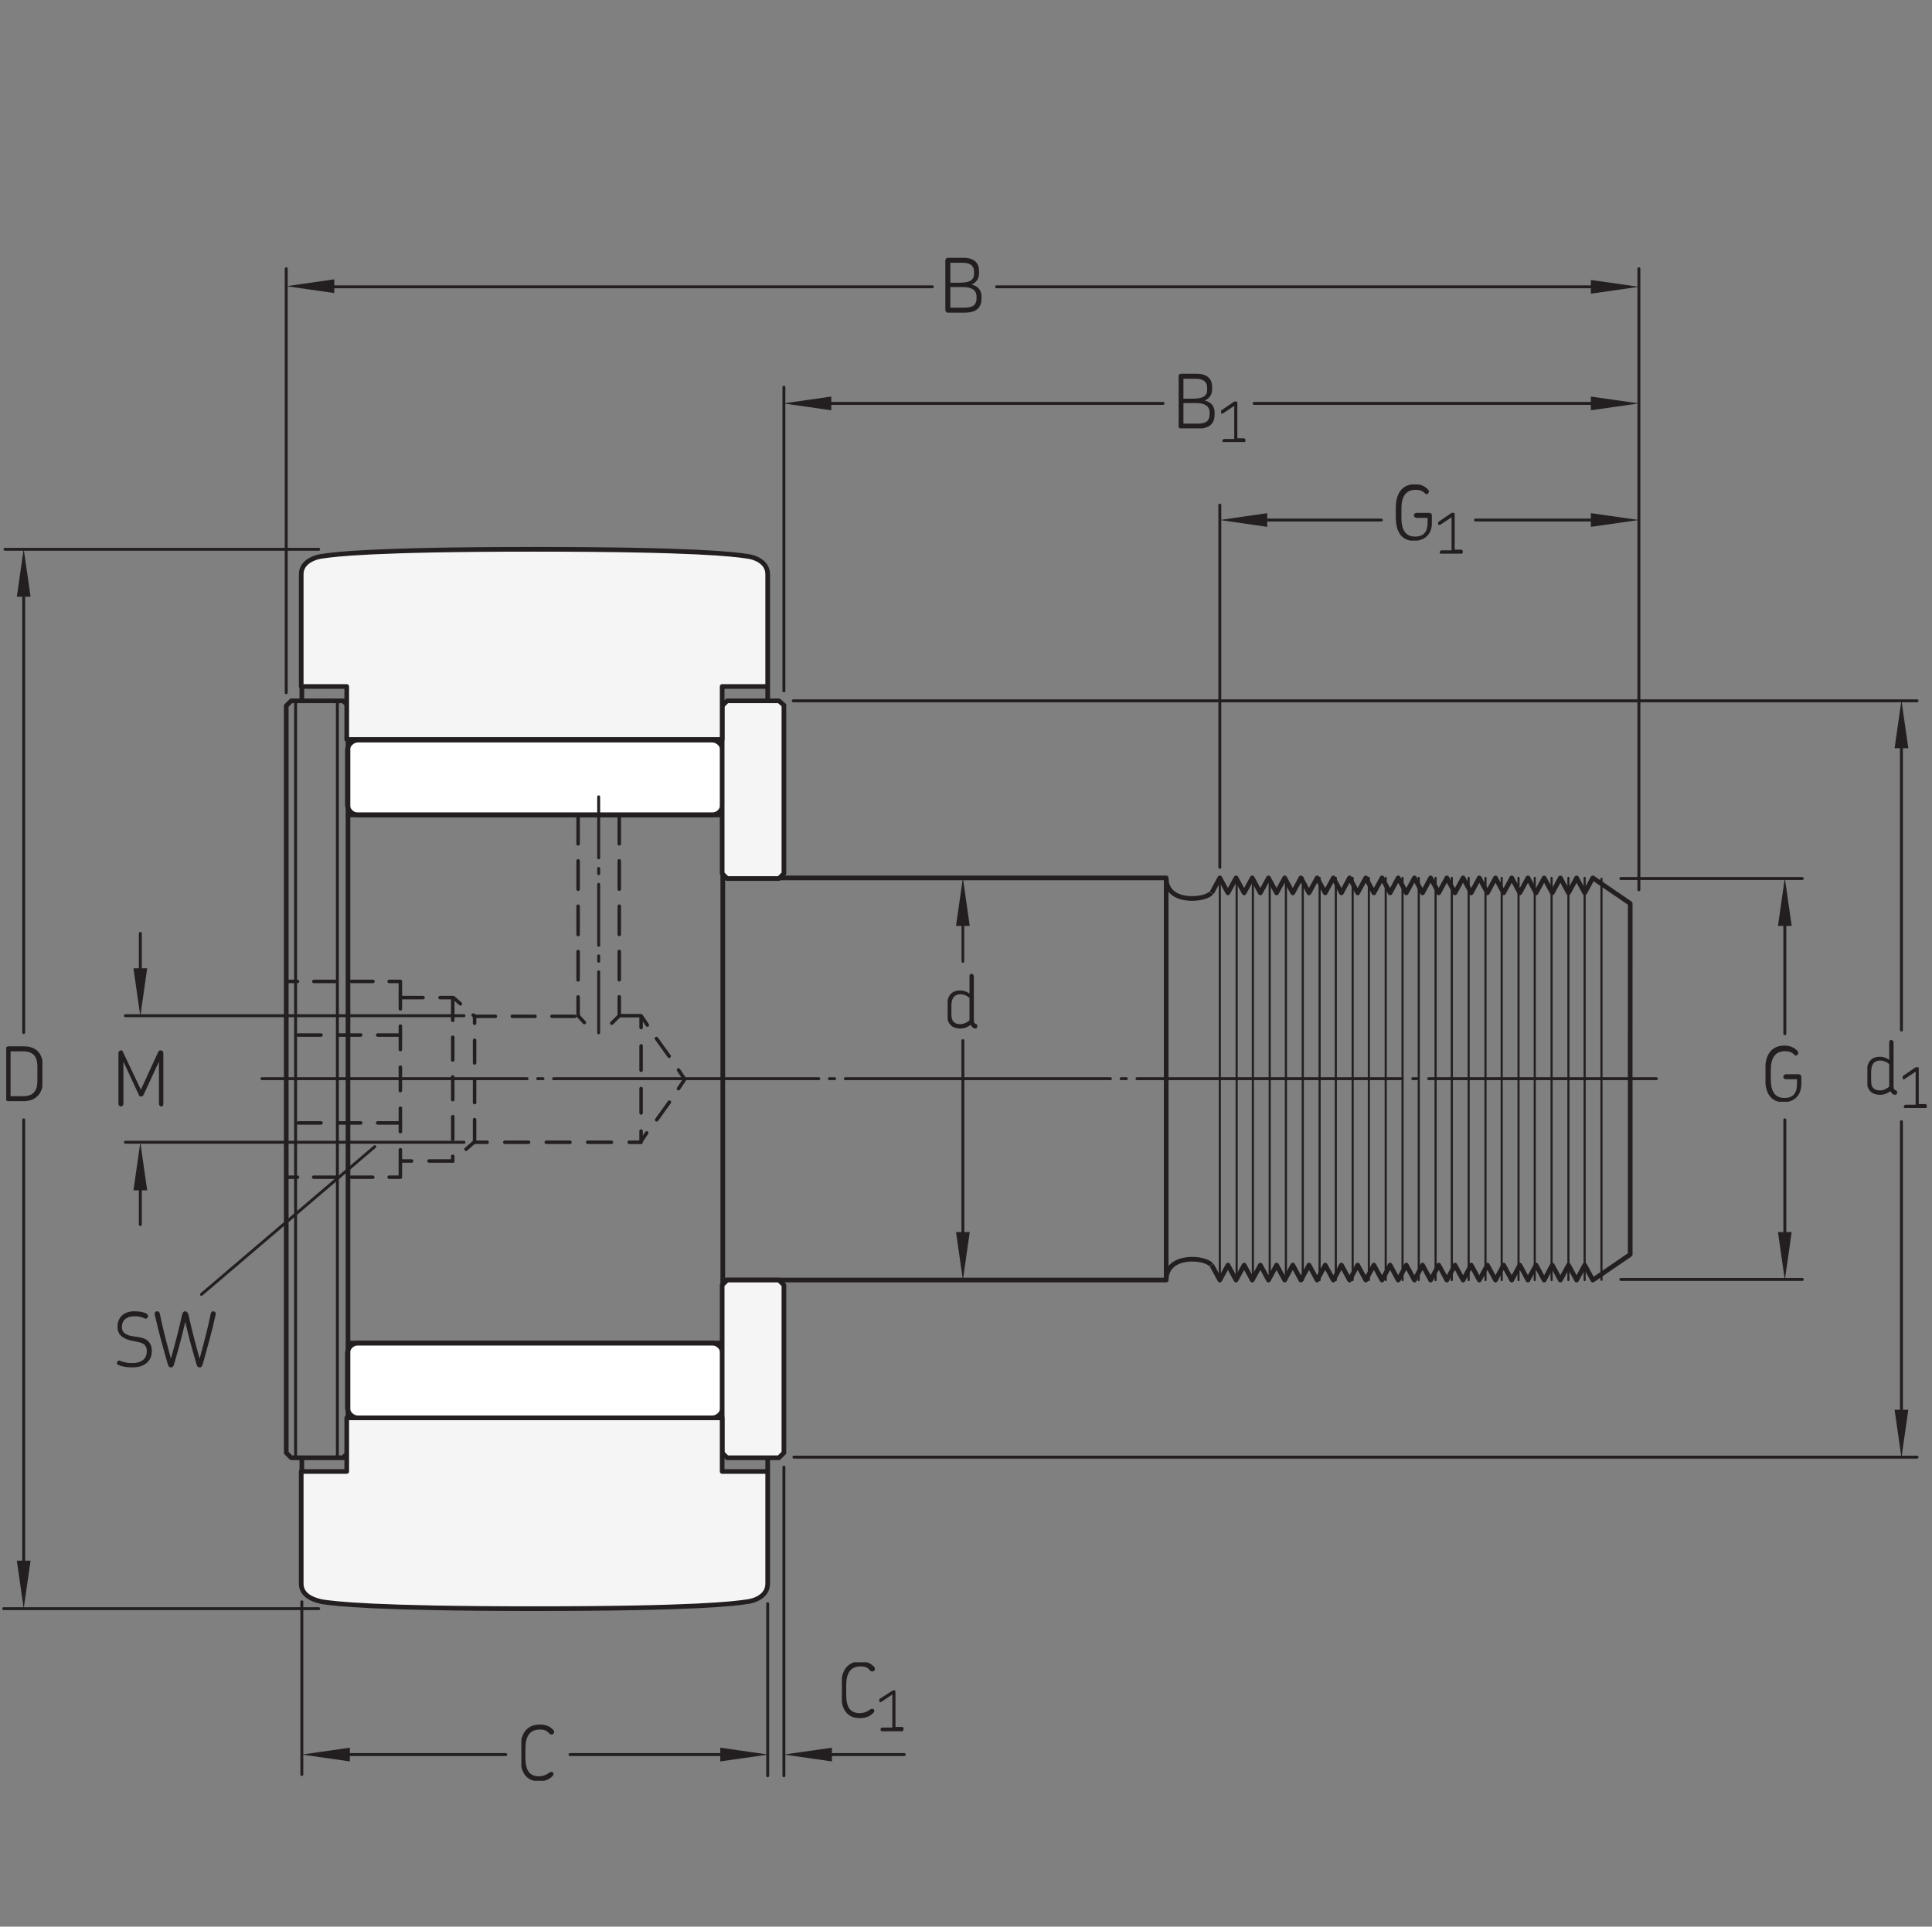 <?xml version="1.0" encoding="utf-8"?>
<!-- Generator: Adobe Illustrator 26.4.1, SVG Export Plug-In . SVG Version: 6.00 Build 0)  -->
<!DOCTYPE svg PUBLIC "-//W3C//DTD SVG 1.1//EN" "http://www.w3.org/Graphics/SVG/1.1/DTD/svg11.dtd">
<svg version="1.1" id="图层_1" xmlns:x="http://ns.adobe.com/Extensibility/1.0/" xmlns:i="http://ns.adobe.com/AdobeIllustrator/10.0/" xmlns:graph="http://ns.adobe.com/Graphs/1.0/"
	 xmlns="http://www.w3.org/2000/svg" xmlns:xlink="http://www.w3.org/1999/xlink" x="0px" y="0px" viewBox="0 0 309.8 309"
	 style="enable-background:new 0 0 309.8 309;" xml:space="preserve">
<rect x="0" y="0" width="309.8" height="309" fill="#808080" stroke="none"/>
<style type="text/css">
	.st0{fill:#231F20;}
	.st1{fill:#FFFFFF;}
	.st2{fill:none;stroke:#231F20;stroke-width:0.748;stroke-linejoin:round;stroke-miterlimit:10;}
	
		.st3{fill:none;stroke:#231F20;stroke-width:0.468;stroke-linecap:round;stroke-linejoin:round;stroke-miterlimit:10;stroke-dasharray:42.52,1.701,0.85,1.701;}
	.st4{fill:none;stroke:#231F20;stroke-width:0.468;stroke-linecap:round;stroke-linejoin:round;stroke-miterlimit:10;}
	.st5{fill:none;}
	.st6{clip-path:url(#SVGID_00000009554581252263382900000014531336752352798137_);}
	.st7{fill:none;stroke:#231F20;stroke-width:0.428;stroke-linecap:round;stroke-miterlimit:10;}
	.st8{fill:#F5F5F5;}
	.st9{fill:none;stroke:#231F20;stroke-width:0.34;stroke-linecap:round;stroke-linejoin:round;stroke-miterlimit:10;}
	.st10{fill:none;stroke:#231F20;stroke-width:0.34;stroke-linejoin:round;stroke-miterlimit:10;}
	
		.st11{fill:none;stroke:#231F20;stroke-width:0.561;stroke-linecap:round;stroke-linejoin:round;stroke-miterlimit:10;stroke-dasharray:4.2,3;}
	
		.st12{fill:none;stroke:#231F20;stroke-width:0.561;stroke-linecap:round;stroke-linejoin:round;stroke-miterlimit:10;stroke-dasharray:4.535,2.732;}
	
		.st13{fill:none;stroke:#231F20;stroke-width:0.561;stroke-linecap:round;stroke-linejoin:round;stroke-miterlimit:10;stroke-dasharray:4.545,2.727;}
	.st14{fill:none;stroke:#231F20;stroke-width:0.561;stroke-linecap:round;stroke-linejoin:round;stroke-miterlimit:10;}
	
		.st15{fill:none;stroke:#231F20;stroke-width:0.561;stroke-linecap:round;stroke-linejoin:round;stroke-miterlimit:10;stroke-dasharray:3.444,2.583;}
	
		.st16{fill:none;stroke:#231F20;stroke-width:0.561;stroke-linecap:round;stroke-linejoin:round;stroke-miterlimit:10;stroke-dasharray:3.763,2.822;}
	
		.st17{fill:none;stroke:#231F20;stroke-width:0.561;stroke-linecap:round;stroke-linejoin:round;stroke-miterlimit:10;stroke-dasharray:3.636,2.727;}
	
		.st18{fill:none;stroke:#231F20;stroke-width:0.561;stroke-linecap:round;stroke-linejoin:round;stroke-miterlimit:10;stroke-dasharray:3.797,2.847;}
	
		.st19{fill:none;stroke:#231F20;stroke-width:0.561;stroke-linecap:round;stroke-linejoin:round;stroke-miterlimit:10;stroke-dasharray:3.495,2.621;}
	
		.st20{fill:none;stroke:#231F20;stroke-width:0.561;stroke-linecap:round;stroke-linejoin:round;stroke-miterlimit:10;stroke-dasharray:3.913,2.935;}
	
		.st21{fill:none;stroke:#231F20;stroke-width:0.468;stroke-linecap:round;stroke-linejoin:round;stroke-miterlimit:10;stroke-dasharray:9.78,1.701,0.85,1.701;}
	.st22{clip-path:url(#SVGID_00000005988509327806490670000000827402660713397391_);}
</style>
<symbol  id="glyph0-1" viewBox="-3 -4.4 5.9 8.8">
	<path class="st0" d="M3,1.1v-2.2c0-1.3-0.4-3.3-3.1-3.3h-2.4C-2.8-4.4-3-4.2-3-4v8c0,0.2,0.2,0.4,0.4,0.4h2.4C2.5,4.4,3,2.4,3,1.1z
		 M2.1,1.1c0,1.2-0.3,2.5-2.3,2.5h-2v-7.2h2c2,0,2.3,1.3,2.3,2.5V1.1z"/>
</symbol>
<symbol  id="glyph0-2" viewBox="-2.9 -4.4 5.8 8.8">
	<path class="st0" d="M2.9,2.1V1.8c0-1-0.6-1.7-1.6-1.9C2-0.4,2.5-1,2.5-1.9v-0.4c0-1.2-0.7-2.1-2.5-2.1h-2.5
		c-0.2,0-0.4,0.2-0.4,0.4v8c0,0.2,0.2,0.4,0.4,0.4h2.7C2.2,4.4,2.9,3.5,2.9,2.1z M1.7-1.8c0,1.1-0.9,1.4-2.4,1.4h-1.4v-3.2h2
		c1.3,0,1.8,0.6,1.8,1.4V-1.8z M2.1,2.1c0,0.9-0.4,1.5-1.9,1.5h-2.3V0.3H0c1.3,0,2.1,0.5,2.1,1.5V2.1z"/>
</symbol>
<symbol  id="glyph0-3" viewBox="-2.9 -4.6 5.8 9.1">
	<path class="st0" d="M2.9,1.5V0.4C2.9,0.2,2.7,0,2.5,0H0.4C0.2,0,0,0.2,0,0.4s0.2,0.4,0.4,0.4h1.8v0.8c0,1.4-0.6,2.2-2,2.2
		c-1.5,0-2.2-1-2.2-3v-1.5c0-1.9,0.7-3,2.3-3c0.5,0,1,0.1,1.4,0.5C1.8-3.1,1.9-3,2-3c0.2,0,0.4-0.2,0.4-0.4c0-0.1,0-0.2-0.1-0.3
		C1.7-4.4,0.9-4.6,0.2-4.6C-2-4.6-2.9-3-2.9-0.8v1.5c0,2.2,0.8,3.8,3,3.8C2,4.4,2.9,3.2,2.9,1.5z"/>
</symbol>
<symbol  id="glyph0-3_2" viewBox="-2.7 -4.6 5.4 9.1">
	<path class="st0" d="M2.6,3.2c0,0-0.1-0.2-0.3-0.2C2.1,3,2.1,3,1.8,3.2c-0.4,0.3-1,0.5-1.5,0.5c-1.6,0-2.2-1-2.2-3v-1.5
		c0-1.9,0.7-3,2.3-3c0.6,0,1,0.1,1.4,0.5C2-3,2.1-3,2.3-3c0.3,0,0.4-0.2,0.4-0.4c0-0.1,0-0.2-0.1-0.3C2-4.4,1.2-4.6,0.4-4.6
		c-2.2,0-3.1,1.6-3.1,3.8v1.5c0,2.2,0.8,3.8,3,3.8c0.7,0,1.6-0.2,2.2-0.9C2.6,3.5,2.6,3.5,2.6,3.2z"/>
</symbol>
<symbol  id="glyph0-4" viewBox="-2.7 -4.6 5.4 9.1">
	<path class="st0" d="M2.6,3.2C2.6,3.2,2.5,3,2.3,3C2.1,3,2.1,3,1.8,3.2c-0.4,0.3-1,0.5-1.5,0.5c-1.6,0-2.2-1-2.2-3v-1.5
		c0-1.9,0.7-3,2.3-3c0.6,0,1,0.1,1.4,0.5C2-3.1,2.1-3,2.3-3c0.2,0,0.4-0.2,0.4-0.4c0-0.1,0-0.2-0.1-0.3C2-4.4,1.2-4.6,0.4-4.6
		c-2.2,0-3.1,1.6-3.1,3.8v1.5c0,2.2,0.8,3.8,3,3.8c0.7,0,1.6-0.2,2.2-0.9C2.6,3.5,2.6,3.4,2.6,3.2z"/>
</symbol>
<symbol  id="glyph0-5" viewBox="-2.4 -4.4 4.9 8.8">
	<path class="st0" d="M2.4,4c0-0.1,0-0.2-0.2-0.3C1.9,3.6,1.8,3.5,1.8,2.9V-4c0-0.2-0.2-0.4-0.4-0.4S1.1-4.2,1.1-4v2.8
		C0.6-1.6,0-1.7-0.4-1.7c-1.6,0-2.1,1.1-2.1,2.6V2c0,1.5,0.6,2.4,2.2,2.4c0.5,0,1.1-0.2,1.6-0.6c0,0.1,0.1,0.2,0.2,0.3
		C1.6,4.3,1.9,4.4,2,4.4C2.2,4.4,2.4,4.3,2.4,4z M1.1,3.1c-0.5,0.4-1,0.6-1.4,0.6c-1.1,0-1.5-0.5-1.5-1.6V0.8c0-1.2,0.4-1.9,1.5-1.9
		c0.4,0,1,0.2,1.4,0.6V3.1z"/>
</symbol>
<symbol  id="glyph0-6" viewBox="-2.8 -4.5 5.6 9">
	<path class="st0" d="M2.8,1.9C2.8,1,2.5,0.5,2,0.1C1.3-0.4,0-0.4-0.8-0.6C-1.6-0.9-2-1.2-2-2c0-1,0.7-1.7,2-1.7
		c0.4,0,0.7,0,0.9,0.1c0.6,0.1,0.8,0.3,0.9,0.3c0.2,0,0.4-0.2,0.4-0.4C2.2-3.8,2.1-4,2-4.1C1.4-4.4,0.8-4.5,0-4.5
		c-1.6,0-2.7,0.9-2.7,2.5c0,1,0.5,1.5,1.1,1.8C-1,0.2,0.2,0.3,0.9,0.5S2,1.1,2,1.9C2,3,1.3,3.8-0.3,3.8c-0.5,0-0.8,0-1.1-0.1
		c-0.7-0.1-0.9-0.3-1-0.3c-0.2,0-0.4,0.2-0.4,0.4c0,0.1,0.1,0.3,0.2,0.3c0.7,0.3,1.4,0.4,2.3,0.4C1.6,4.5,2.8,3.5,2.8,1.9z"/>
</symbol>
<symbol  id="glyph0-7" viewBox="-4.9 -4.5 9.8 9">
	<path class="st0" d="M4.9-4.1c0-0.2-0.2-0.4-0.4-0.4c-0.2,0-0.3,0.1-0.4,0.3C3.6-1.7,3,0.5,2.3,3.1C1.6,0.6,1-1.7,0.5-4
		C0.4-4.3,0.2-4.5,0-4.5c-0.3,0-0.4,0.2-0.5,0.5C-1-1.7-1.6,0.6-2.3,3.1C-3,0.5-3.6-1.7-4.1-4.2c-0.1-0.2-0.2-0.3-0.4-0.3
		c-0.2,0-0.4,0.1-0.4,0.4V-4c0.6,2.7,1.3,5.2,2.1,8c0.1,0.3,0.2,0.5,0.5,0.5S-1.9,4.3-1.8,4C-1.1,1.6-0.5-0.6,0-2.8
		C0.5-0.6,1.1,1.6,1.8,4C1.9,4.3,2,4.5,2.3,4.5S2.7,4.3,2.8,4C3.6,1.1,4.3-1.3,4.9-4.1C4.9-4,4.9-4.1,4.9-4.1z"/>
</symbol>
<symbol  id="glyph0-8" viewBox="-3.6 -4.5 7.2 9">
	<path class="st0" d="M3.6,4.1v-8.2c0-0.2-0.2-0.4-0.4-0.4c-0.1,0-0.3,0-0.4,0.2L0,1.8l-2.9-6.1c0-0.1-0.1-0.2-0.3-0.2
		c-0.2,0-0.4,0.2-0.4,0.4v8.2c0,0.2,0.2,0.4,0.4,0.4c0.2,0,0.4-0.2,0.4-0.4v-6.8l2.5,5.4c0,0.1,0.1,0.2,0.3,0.2s0.3-0.1,0.4-0.2
		l2.5-5.4v6.8c0,0.2,0.2,0.4,0.4,0.4C3.5,4.5,3.6,4.3,3.6,4.1z"/>
</symbol>
<symbol  id="glyph1-1" viewBox="-2 -3.3 4 6.7">
	<path class="st0" d="M2,2.9c0-0.2-0.1-0.3-0.3-0.3h-1v-5.7c0-0.2-0.1-0.3-0.3-0.3c-0.1,0-0.1,0-0.2,0.1L-2-1.8c0,0-0.1,0.2,0,0.3
		c0.1,0.1,0.3,0.2,0.4,0.1l1.8-1.2v5.3h-1.6c-0.1,0-0.3,0.1-0.3,0.3c0,0.2,0.1,0.3,0.3,0.3h3.2C1.9,3.2,2,3.2,2,2.9z"/>
</symbol>
<symbol  id="glyph1-1_2" viewBox="-2 -3.3 4 6.7">
	<path class="st0" d="M2,2.9c0-0.2-0.1-0.3-0.3-0.3h-1V-3c0-0.2-0.1-0.3-0.3-0.3c-0.1,0-0.1,0-0.2,0.1L-2-1.8c0,0-0.1,0.2,0,0.3
		c0.1,0.1,0.3,0.2,0.4,0.1l1.8-1.2v5.3h-1.6c-0.1,0-0.3,0.1-0.3,0.3s0.1,0.3,0.3,0.3h3.2C1.9,3.2,2,3.2,2,2.9z"/>
</symbol>
<g id="surface1">
	<path class="st1" d="M114.2,130.7c0.9,0,1.7-0.8,1.7-1.7v-8.6c0-0.9-0.8-1.7-1.7-1.7H57.4c-0.9,0-1.7,0.8-1.7,1.7v8.6
		c0,0.9,0.8,1.7,1.7,1.7"/>
	<path class="st2" d="M114.2,130.7c0.9,0,1.7-0.8,1.7-1.7v-8.6c0-0.9-0.8-1.7-1.7-1.7H57.4c-0.9,0-1.7,0.8-1.7,1.7v8.6
		c0,0.9,0.8,1.7,1.7,1.7H114.2z"/>
	<path class="st1" d="M114.2,215.4c0.9,0,1.7,0.8,1.7,1.7v8.6c0,0.9-0.8,1.7-1.7,1.7H57.4c-0.9,0-1.7-0.8-1.7-1.7v-8.6
		c0-0.9,0.8-1.7,1.7-1.7"/>
	<path class="st2" d="M114.2,215.4c0.9,0,1.7,0.8,1.7,1.7v8.6c0,0.9-0.8,1.7-1.7,1.7H57.4c-0.9,0-1.7-0.8-1.7-1.7v-8.6
		c0-0.9,0.8-1.7,1.7-1.7H114.2z"/>
	<path class="st2" d="M55.7,130.7h60.2v10.1H187c0,4.4,6.6,3.5,7.2,2.4"/>
	<path class="st2" d="M55.7,215.4h60.2v-10.1H187c0-4.4,6.6-3.6,7.2-2.4"/>
	<path class="st2" d="M194.3,143.2l1.3-2.4l1.3,2.4l1.3-2.4l1.3,2.4l1.3-2.4l1.3,2.4l1.3-2.4l1.3,2.4l1.3-2.4l1.3,2.4l1.3-2.4
		l1.3,2.4l1.3-2.4l1.3,2.4l1.3-2.4l1.3,2.4l1.3-2.4l1.3,2.4l1.3-2.4l1.3,2.4l1.3-2.4l1.3,2.4l1.3-2.4l1.3,2.4l1.3-2.4l1.3,2.4
		l1.3-2.4l1.3,2.4l1.3-2.4l1.3,2.4l1.3-2.4l1.3,2.4l1.3-2.4l1.3,2.4l1.3-2.4l1.3,2.4l1.3-2.4l1.3,2.4l1.3-2.4l1.3,2.4l1.3-2.4
		l1.3,2.4l1.3-2.4l1.3,2.4l1.3-2.4l1.3,2.4l1.3-2.4l6,4.1V173"/>
	<path class="st2" d="M194.3,202.9l1.3,2.4l1.3-2.4l1.3,2.4l1.3-2.4l1.3,2.4l1.3-2.4l1.3,2.4l1.3-2.4l1.3,2.4l1.3-2.4l1.3,2.4
		l1.3-2.4l1.3,2.4l1.3-2.4l1.3,2.4l1.3-2.4l1.3,2.4l1.3-2.4l1.3,2.4l1.3-2.4l1.3,2.4l1.3-2.4l1.3,2.4l1.3-2.4l1.3,2.4l1.3-2.4
		l1.3,2.4l1.3-2.4l1.3,2.4l1.3-2.4l1.3,2.4l1.3-2.4l1.3,2.4l1.3-2.4l1.3,2.4l1.3-2.4l1.3,2.4l1.3-2.4l1.3,2.4l1.3-2.4l1.3,2.4
		l1.3-2.4l1.3,2.4l1.3-2.4l1.3,2.4l1.3-2.4l1.3,2.4l6-4.1v-28.1"/>
	<path class="st2" d="M187,140.8v32.3"/>
	<path class="st2" d="M187,205.4v-32.3"/>
	<path class="st3" d="M42,173h223.6"/>
	<path class="st4" d="M3.8,179.6V254"/>
	<path class="st4" d="M3.8,92.9v72.7"/>
	<path class="st0" d="M2.7,95.7L3.8,88l1.1,7.7"/>
	<path class="st0" d="M4.9,250.3L3.8,258l-1.1-7.7"/>
	<g>
		<g>
			<defs>
				<rect id="SVGID_1_" x="1" y="167.8" width="5.9" height="8.8"/>
			</defs>
			<clipPath id="SVGID_00000024712342584759066100000001240322001606253494_">
				<use xlink:href="#SVGID_1_"  style="overflow:visible;"/>
			</clipPath>
			<g style="clip-path:url(#SVGID_00000024712342584759066100000001240322001606253494_);">
				
					<use xlink:href="#glyph0-1"  width="5.9" height="8.8" x="-3" y="-4.4" transform="matrix(1 0 0 1 3.895 172.213)" style="overflow:visible;"/>
			</g>
		</g>
	</g>
	<path class="st4" d="M51.1,88.1H0.8"/>
	<path class="st4" d="M51.1,258H0.6"/>
	<path class="st4" d="M159.8,46h98.7"/>
	<path class="st4" d="M50.1,46h99.4"/>
	<path class="st0" d="M53.6,47l-7.7-1.1l7.7-1.1"/>
	<path class="st0" d="M255.1,44.9l7.7,1.1l-7.7,1.1"/>
	<g>
		<g>
			<defs>
				<rect id="SVGID_00000124128321563649529400000016797813907868100263_" x="151.6" y="41.3" width="5.8" height="8.8"/>
			</defs>
			<clipPath id="SVGID_00000018953454442134927060000011433175533083092097_">
				<use xlink:href="#SVGID_00000124128321563649529400000016797813907868100263_"  style="overflow:visible;"/>
			</clipPath>
			<g style="clip-path:url(#SVGID_00000018953454442134927060000011433175533083092097_);">
				
					<use xlink:href="#glyph0-2"  width="5.8" height="8.8" x="-2.9" y="-4.4" transform="matrix(1 0 0 1 154.488 45.744)" style="overflow:visible;"/>
			</g>
		</g>
	</g>
	<path class="st4" d="M45.9,111.1v-68"/>
	<path class="st4" d="M262.8,142.7V43.1"/>
	<path class="st0" d="M153.3,148.5l1.1-7.7l1.1,7.7"/>
	<path class="st0" d="M155.5,197.6l-1.1,7.7l-1.1-7.7"/>
	<path class="st4" d="M125.7,62.1v48.7"/>
	<path class="st4" d="M195.6,81v58.1"/>
	<path class="st0" d="M285.1,148.5l1.1-7.7l1.1,7.7"/>
	<path class="st0" d="M287.3,197.6l-1.1,7.7l-1.1-7.7"/>
	<path class="st4" d="M286.2,179.6v20.7"/>
	<path class="st4" d="M286.2,145.6v20.2"/>
	<path class="st0" d="M255.1,82.3l7.7,1.1l-7.7,1.1"/>
	<path class="st0" d="M203.2,84.5l-7.6-1.1l7.6-1.1"/>
	<path class="st4" d="M236.6,83.4h21.2"/>
	<path class="st4" d="M200.8,83.4h20.7"/>
	<g>
		<g>
			<defs>
				<rect id="SVGID_00000131359782887233413100000013427931526244122763_" x="223.8" y="77.7" width="5.8" height="9"/>
			</defs>
			<clipPath id="SVGID_00000046319245714260149940000005594271056590956171_">
				<use xlink:href="#SVGID_00000131359782887233413100000013427931526244122763_"  style="overflow:visible;"/>
			</clipPath>
			<g style="clip-path:url(#SVGID_00000046319245714260149940000005594271056590956171_);">
				
					<use xlink:href="#glyph0-3"  width="5.8" height="9.1" x="-2.9" y="-4.6" transform="matrix(1 0 0 1 226.721 82.256)" style="overflow:visible;"/>
			</g>
		</g>
	</g>
	<g>
		<g>
			<defs>
				<rect id="SVGID_00000073695893571509483790000006226698852306351235_" x="230.6" y="82.2" width="4.1" height="6.6"/>
			</defs>
			<clipPath id="SVGID_00000019649169445010174120000003985368167186264474_">
				<use xlink:href="#SVGID_00000073695893571509483790000006226698852306351235_"  style="overflow:visible;"/>
			</clipPath>
			<g style="clip-path:url(#SVGID_00000019649169445010174120000003985368167186264474_);">
				
					<use xlink:href="#glyph1-1"  width="4" height="6.7" x="-2" y="-3.3" transform="matrix(1 0 0 1 232.56 85.56)" style="overflow:visible;"/>
			</g>
		</g>
	</g>
	<path class="st0" d="M255.1,63.6l7.7,1.1l-7.7,1.1"/>
	<path class="st0" d="M133.3,65.8l-7.7-1.1l7.7-1.1"/>
	<path class="st4" d="M201.1,64.7h57"/>
	<path class="st4" d="M130.6,64.7h55.9"/>
	<g>
		<g>
			<g>
				<path class="st5" d="M188,68.7"/>
				<g>
					<g>
						<defs>
							<rect id="SVGID_00000052091737335819153230000000023934962300477628_" x="189" y="59.9" width="5.8" height="8.8"/>
						</defs>
						<clipPath id="SVGID_00000079484013171440140870000014603440295694377112_">
							<use xlink:href="#SVGID_00000052091737335819153230000000023934962300477628_"  style="overflow:visible;"/>
						</clipPath>
						<g style="clip-path:url(#SVGID_00000079484013171440140870000014603440295694377112_);">
							
								<use xlink:href="#glyph0-2"  width="5.8" height="8.8" x="-2.9" y="-4.4" transform="matrix(1 0 0 1 191.865 64.345)" style="overflow:visible;"/>
						</g>
					</g>
				</g>
			</g>
		</g>
	</g>
	<g>
		<g>
			<g>
				<path class="st5" d="M195.5,71"/>
				<g>
					<g>
						<defs>
							<rect id="SVGID_00000067215817080400625810000005270977505138380214_" x="195.8" y="64.3" width="4.1" height="6.6"/>
						</defs>
						<clipPath id="SVGID_00000103966554502864475870000011005787645246507651_">
							<use xlink:href="#SVGID_00000067215817080400625810000005270977505138380214_"  style="overflow:visible;"/>
						</clipPath>
						<g style="clip-path:url(#SVGID_00000103966554502864475870000011005787645246507651_);">
							
								<use xlink:href="#glyph1-1"  width="4" height="6.7" x="-2" y="-3.3" transform="matrix(1 0 0 1 197.712 67.699)" style="overflow:visible;"/>
						</g>
					</g>
				</g>
			</g>
		</g>
	</g>
	<path class="st4" d="M259.9,140.9H289"/>
	<path class="st4" d="M259.9,205.2H289"/>
	<g>
		<g>
			<g>
				<defs>
					<rect id="SVGID_00000119076142651824685770000016698858614463256244_" x="283.1" y="167.7" width="5.8" height="9"/>
				</defs>
				<clipPath id="SVGID_00000033354093848608466550000007701636614122056349_">
					<use xlink:href="#SVGID_00000119076142651824685770000016698858614463256244_"  style="overflow:visible;"/>
				</clipPath>
				<g style="clip-path:url(#SVGID_00000033354093848608466550000007701636614122056349_);">
					
						<use xlink:href="#glyph0-3"  width="5.8" height="9.1" x="-2.9" y="-4.6" transform="matrix(1 0 0 1 285.952 172.292)" style="overflow:visible;"/>
				</g>
			</g>
		</g>
	</g>
	<path class="st4" d="M123.1,284.8v-27.6"/>
	<path class="st4" d="M48.4,256.9v27.7"/>
	<path class="st0" d="M115.5,280.3l7.7,1.1l-7.7,1.1"/>
	<path class="st0" d="M56.1,282.5l-7.7-1.1l7.7-1.1"/>
	<path class="st4" d="M91.4,281.4h27.3"/>
	<path class="st4" d="M53.3,281.4h27.8"/>
	<g>
		<g>
			<defs>
				<rect id="SVGID_00000139980434552753959940000008052168816925857204_" x="84.5" y="276.7" width="5.3" height="9"/>
			</defs>
			<clipPath id="SVGID_00000015317376571431287130000011926569877207491727_">
				<use xlink:href="#SVGID_00000139980434552753959940000008052168816925857204_"  style="overflow:visible;"/>
			</clipPath>
		</g>
	</g>
	<g>
		<g>
			<g>
				<path class="st5" d="M139.9,278.7"/>
				<g>
					<g>
						<defs>
							<rect id="SVGID_00000092425021881711049440000010606903859454131647_" x="140.2" y="272.1" width="4.1" height="6.6"/>
						</defs>
						<clipPath id="SVGID_00000038398091816975692390000001317159650205340311_">
							<use xlink:href="#SVGID_00000092425021881711049440000010606903859454131647_"  style="overflow:visible;"/>
						</clipPath>
					</g>
				</g>
			</g>
		</g>
	</g>
	<g>
		<g>
			<g>
				<path class="st5" d="M82.7,285.5"/>
				<g>
					<g>
						<defs>
							<rect id="SVGID_00000021818350735792727280000010561236953860138377_" x="83.6" y="276.6" width="5.3" height="9"/>
						</defs>
						<clipPath id="SVGID_00000075135969952692395450000013117829274692143257_">
							<use xlink:href="#SVGID_00000021818350735792727280000010561236953860138377_"  style="overflow:visible;"/>
						</clipPath>
						<g style="clip-path:url(#SVGID_00000075135969952692395450000013117829274692143257_);">
							
								<use xlink:href="#glyph0-4"  width="5.4" height="9.1" x="-2.7" y="-4.6" transform="matrix(1 0 0 1 86.156 281.189)" style="overflow:visible;"/>
						</g>
					</g>
				</g>
			</g>
		</g>
	</g>
	<path class="st4" d="M125.7,284.8v-49.5"/>
	<path class="st0" d="M133.4,282.5l-7.7-1.1l7.7-1.1"/>
	<path class="st4" d="M130.3,281.4H145"/>
	<path class="st0" d="M303.8,120l1.1-7.7l1.1,7.7"/>
	<path class="st0" d="M306,226.1l-1.1,7.7l-1.1-7.7"/>
	<path class="st4" d="M127.3,233.7h180.1"/>
	<path class="st4" d="M127.2,112.4h180.2"/>
	<path class="st4" d="M304.9,117.3v47.9"/>
	<g>
		<g>
			<defs>
				<rect id="SVGID_00000052095481861018712450000014298038086437940388_" x="151.8" y="156.2" width="4.9" height="8.8"/>
			</defs>
			<clipPath id="SVGID_00000067934530571177790170000000713687293576065930_">
				<use xlink:href="#SVGID_00000052095481861018712450000014298038086437940388_"  style="overflow:visible;"/>
			</clipPath>
			<g style="clip-path:url(#SVGID_00000067934530571177790170000000713687293576065930_);">
				
					<use xlink:href="#glyph0-5"  width="4.9" height="8.8" x="-2.4" y="-4.4" transform="matrix(1 0 0 1 154.357 160.557)" style="overflow:visible;"/>
			</g>
		</g>
	</g>
	<g>
		<g>
			<g>
				<defs>
					<rect id="SVGID_00000101062462113690118820000006064018746177053339_" x="299.3" y="166.8" width="4.9" height="8.8"/>
				</defs>
				<clipPath id="SVGID_00000139985798788500159870000009675033322378518949_">
					<use xlink:href="#SVGID_00000101062462113690118820000006064018746177053339_"  style="overflow:visible;"/>
				</clipPath>
				<g style="clip-path:url(#SVGID_00000139985798788500159870000009675033322378518949_);">
					
						<use xlink:href="#glyph0-5"  width="4.9" height="8.8" x="-2.4" y="-4.4" transform="matrix(1 0 0 1 301.837 171.189)" style="overflow:visible;"/>
				</g>
			</g>
		</g>
	</g>
	<g>
		<g>
			<defs>
				<rect id="SVGID_00000149351616520750446990000008129135578131871883_" x="305" y="170.7" width="4.8" height="8"/>
			</defs>
			<clipPath id="SVGID_00000011748017878397639920000017944291833383446671_">
				<use xlink:href="#SVGID_00000149351616520750446990000008129135578131871883_"  style="overflow:visible;"/>
			</clipPath>
			<g style="clip-path:url(#SVGID_00000011748017878397639920000017944291833383446671_);">
				<g>
					<g>
						<g>
							<defs>
								<rect id="SVGID_00000026132773817570084870000005219336907225362332_" x="305.1" y="171.1" width="4.1" height="6.6"/>
							</defs>
							<clipPath id="SVGID_00000132083828568707676830000016749663060616657039_">
								<use xlink:href="#SVGID_00000026132773817570084870000005219336907225362332_"  style="overflow:visible;"/>
							</clipPath>
							<g style="clip-path:url(#SVGID_00000132083828568707676830000016749663060616657039_);">
								
									<use xlink:href="#glyph1-1"  width="4" height="6.7" x="-2" y="-3.3" transform="matrix(1 0 0 1 306.977 174.475)" style="overflow:visible;"/>
							</g>
						</g>
					</g>
				</g>
			</g>
		</g>
	</g>
	<path class="st4" d="M304.9,179.9v49"/>
	<path class="st4" d="M154.4,166.9v33.9"/>
	<path class="st7" d="M154.4,154.2v-7.6"/>
	<g>
		<g>
			<defs>
				<rect id="SVGID_00000035521383534010481810000017753558641960733876_" x="18.7" y="210.3" width="5.6" height="9"/>
			</defs>
			<clipPath id="SVGID_00000171682064851844976240000013448403707975030693_">
				<use xlink:href="#SVGID_00000035521383534010481810000017753558641960733876_"  style="overflow:visible;"/>
			</clipPath>
			<g style="clip-path:url(#SVGID_00000171682064851844976240000013448403707975030693_);">
				
					<use xlink:href="#glyph0-6"  width="5.6" height="9" x="-2.8" y="-4.5" transform="matrix(1 0 0 1 21.544 214.805)" style="overflow:visible;"/>
			</g>
		</g>
		<g>
			<defs>
				<rect id="SVGID_00000109734289196880479920000002266003280906571176_" x="24.8" y="210.3" width="9.8" height="9"/>
			</defs>
			<clipPath id="SVGID_00000040543287905575888620000005402548601479579806_">
				<use xlink:href="#SVGID_00000109734289196880479920000002266003280906571176_"  style="overflow:visible;"/>
			</clipPath>
			<g style="clip-path:url(#SVGID_00000040543287905575888620000005402548601479579806_);">
				
					<use xlink:href="#glyph0-7"  width="9.8" height="9" x="-4.9" y="-4.5" transform="matrix(1 0 0 1 29.708 214.805)" style="overflow:visible;"/>
			</g>
		</g>
	</g>
	<path class="st4" d="M60.1,183.9l-27.8,23.7"/>
	<path class="st2" d="M55,112.4h-8.3l-0.8,0.8V233l0.8,0.8H55l0.8-0.8V113.1L55,112.4z"/>
	<path class="st8" d="M124.9,112.4h-8.3l-0.8,0.8v26.9l0.8,0.8h8.3l0.8-0.8v-27"/>
	<path class="st2" d="M124.9,112.4h-8.3l-0.8,0.8v26.9l0.8,0.8h8.3l0.8-0.8v-27L124.9,112.4z"/>
	<path class="st8" d="M124.9,205.3h-8.3l-0.8,0.8V233l0.8,0.8h8.3l0.8-0.8v-26.9"/>
	<path class="st2" d="M124.9,205.3h-8.3l-0.8,0.8V233l0.8,0.8h8.3l0.8-0.8v-26.9L124.9,205.3z"/>
	<path class="st2" d="M115.9,140.9v64.4"/>
	<path class="st9" d="M198.3,140.8v64.5"/>
	<path class="st9" d="M200.9,140.8v64.5"/>
	<path class="st9" d="M203.6,140.8v64.5"/>
	<path class="st9" d="M206.2,140.8v64.5"/>
	<path class="st9" d="M208.9,140.8v64.5"/>
	<path class="st9" d="M211.6,140.8v64.5"/>
	<path class="st9" d="M214.2,140.8v64.5"/>
	<path class="st9" d="M216.9,140.8v64.5"/>
	<path class="st9" d="M219.5,140.8v64.5"/>
	<path class="st9" d="M222.2,140.8v64.5"/>
	<path class="st9" d="M224.9,140.8v64.5"/>
	<path class="st9" d="M227.5,140.8v64.5"/>
	<path class="st9" d="M230.2,140.8v64.5"/>
	<path class="st9" d="M232.8,140.8v64.5"/>
	<path class="st9" d="M235.5,140.8v64.5"/>
	<path class="st9" d="M238.2,140.8v64.5"/>
	<path class="st9" d="M240.8,140.8v64.5"/>
	<path class="st9" d="M243.5,140.8v64.5"/>
	<path class="st9" d="M246.1,140.8v64.5"/>
	<path class="st9" d="M248.8,140.8v64.5"/>
	<path class="st9" d="M251.5,140.8v64.5"/>
	<path class="st9" d="M254.1,140.8v64.5"/>
	<path class="st10" d="M195.6,140.8v64.5"/>
	<path class="st10" d="M256.8,140.8v64.6"/>
	<path class="st4" d="M47.4,112.4v121.3"/>
	<path class="st4" d="M54.1,112.4v121.3"/>
	<path class="st8" d="M123.1,92.1c0-2.1-2.3-2.8-3.4-2.9c-2-0.3-8.1-1.1-34-1.1s-32,0.8-34,1.1c-1,0.1-3.4,0.8-3.4,2.9v18h7.3v8.5
		h60.2v-8.5h7.3"/>
	<path class="st2" d="M123.1,92.1c0-2.1-2.3-2.8-3.4-2.9c-2-0.3-8.1-1.1-34-1.1s-32,0.8-34,1.1c-1,0.1-3.4,0.8-3.4,2.9v18h7.3v8.5
		h60.2v-8.5h7.3V92.1z"/>
	<path class="st2" d="M123.1,110.1v2.3"/>
	<path class="st2" d="M48.4,110.1v2.3"/>
	<path class="st8" d="M123.1,254c0,2.1-2.3,2.8-3.4,2.9c-2,0.3-8.1,1.1-34,1.1s-32-0.8-34-1.1c-1-0.2-3.4-0.8-3.4-2.9v-18h7.3v-8.6
		h60.2v8.6h7.3"/>
	<path class="st2" d="M123.1,254c0,2.1-2.3,2.8-3.4,2.9c-2,0.3-8.1,1.1-34,1.1s-32-0.8-34-1.1c-1-0.2-3.4-0.8-3.4-2.9v-18h7.3v-8.6
		h60.2v8.6h7.3V254z"/>
	<path class="st2" d="M123.1,236v-2.3"/>
	<path class="st2" d="M48.4,236v-2.3"/>
	<g>
		<g>
			<defs>
				<rect id="SVGID_00000043458537769956379320000014637499302629590923_" x="19" y="168.5" width="7.2" height="9"/>
			</defs>
			<clipPath id="SVGID_00000011717851801963380560000007183105442084271529_">
				<use xlink:href="#SVGID_00000043458537769956379320000014637499302629590923_"  style="overflow:visible;"/>
			</clipPath>
			<g style="clip-path:url(#SVGID_00000011717851801963380560000007183105442084271529_);">
				
					<use xlink:href="#glyph0-8"  width="7.2" height="9" x="-3.6" y="-4.5" transform="matrix(1 0 0 1 22.59 172.962)" style="overflow:visible;"/>
			</g>
		</g>
	</g>
	<path class="st0" d="M23.6,155.3l-1.1,7.7l-1.1-7.7"/>
	<path class="st4" d="M22.5,149.7v8.8"/>
	<path class="st11" d="M92.7,162.9l1,1.1"/>
	<path class="st11" d="M99.3,162.9l-1.2,1.2"/>
	<path class="st12" d="M99.3,130.8v32.1"/>
	<path class="st13" d="M92.7,130.8v32.1"/>
	<path class="st14" d="M64.2,160v-2.6h-1.8"/>
	<path class="st15" d="M59.8,157.4H49"/>
	<path class="st14" d="M47.7,157.4h-1.8"/>
	<path class="st14" d="M64.2,186.2v-1.8"/>
	<path class="st16" d="M64.2,181.5v-18.3"/>
	<path class="st14" d="M64.2,161.8V160"/>
	<path class="st14" d="M45.9,188.8h1.8"/>
	<path class="st15" d="M50.3,188.8h10.8"/>
	<path class="st14" d="M62.4,188.8h1.8v-2.4"/>
	<path class="st17" d="M64.2,166H45.9"/>
	<path class="st17" d="M64.2,180.1H45.9"/>
	<path class="st14" d="M64.2,186.2H66"/>
	<path class="st18" d="M68.8,186.2h3.8l3.4-3h23.4"/>
	<path class="st14" d="M100.9,183.2h1.8l1-1.5"/>
	<path class="st19" d="M105.3,179.6l2.8-3.9"/>
	<path class="st14" d="M108.8,174.6l1-1.5l-1-1.5"/>
	<path class="st19" d="M107.3,169.4l-2.8-3.9"/>
	<path class="st14" d="M103.8,164.4l-1-1.5h-3.4"/>
	<path class="st17" d="M64.2,160h8.5l3.4,3h16.6"/>
	<path class="st17" d="M72.6,160v26.2"/>
	<path class="st17" d="M76.1,183.2v-20.3"/>
	<path class="st14" d="M102.8,183.2v-1.8"/>
	<path class="st20" d="M102.8,178.5v-12.2"/>
	<path class="st14" d="M102.8,164.8V163"/>
	<path class="st0" d="M23.6,190.9l-1.1-7.7l-1.1,7.7"/>
	<path class="st4" d="M22.5,196.4v-8.8"/>
	<path class="st21" d="M96,127.8v38.1"/>
	<path class="st4" d="M74.4,162.9H20.1"/>
	<path class="st4" d="M74.4,183.2H20.1"/>
</g>
<polyline class="st5" points="188.1,55.5 193.9,55.5 193.9,64.3 188.1,64.3 "/>
<g>
	<defs>
		<polyline id="SVGID_00000156547225079986638830000018337896241150564738_" points="193.9,64.3 188.1,64.3 188.1,55.5 		"/>
	</defs>
	<clipPath id="SVGID_00000162321242889689721140000014368797989602571940_">
		<use xlink:href="#SVGID_00000156547225079986638830000018337896241150564738_"  style="overflow:visible;"/>
	</clipPath>
</g>
<polyline class="st5" points="199.1,66.5 195,66.5 195,59.9 199.1,59.9 "/>
<g>
	<defs>
		<rect id="SVGID_00000093895609654033605470000012201011481378508983_" x="194.9" y="59.9" width="4" height="6.7"/>
	</defs>
	<clipPath id="SVGID_00000095304654738546015440000009024577552573323152_">
		<use xlink:href="#SVGID_00000093895609654033605470000012201011481378508983_"  style="overflow:visible;"/>
	</clipPath>
</g>
<g>
	<g>
		<g>
			<defs>
				<rect id="SVGID_00000047033994095965622970000017074306408540658607_" x="135" y="266.6" width="5.3" height="9"/>
			</defs>
			<clipPath id="SVGID_00000130640438598249644560000016842836786186156420_">
				<use xlink:href="#SVGID_00000047033994095965622970000017074306408540658607_"  style="overflow:visible;"/>
			</clipPath>
			<g style="clip-path:url(#SVGID_00000130640438598249644560000016842836786186156420_);">
				<g>
					<defs>
						<rect id="SVGID_00000146457494571993897640000012396633500047536300_" x="134.9" y="266.5" width="5.4" height="9.1"/>
					</defs>
					<clipPath id="SVGID_00000103946685211592286720000007480162768563484345_">
						<use xlink:href="#SVGID_00000146457494571993897640000012396633500047536300_"  style="overflow:visible;"/>
					</clipPath>
					<g style="clip-path:url(#SVGID_00000103946685211592286720000007480162768563484345_);">
						
							<use xlink:href="#glyph0-3_2"  width="5.4" height="9.1" x="-2.7" y="-4.6" transform="matrix(1 0 0 1 137.591 271.062)" style="overflow:visible;"/>
					</g>
				</g>
			</g>
		</g>
	</g>
</g>
<polyline class="st5" points="141,277.7 141,271.1 145.1,271.1 145.1,277.7 "/>
<g>
	<defs>
		<rect id="SVGID_00000170242473480329737310000016155181309667665598_" x="141" y="271.1" width="4" height="6.7"/>
	</defs>
	<clipPath id="SVGID_00000175307256253657443220000005236061627098413743_">
		<use xlink:href="#SVGID_00000170242473480329737310000016155181309667665598_"  style="overflow:visible;"/>
	</clipPath>
	<g style="clip-path:url(#SVGID_00000175307256253657443220000005236061627098413743_);enable-background:new    ;">
		
			<use xlink:href="#glyph1-1_2"  width="4" height="6.7" x="-2" y="-3.3" transform="matrix(1 0 0 1 142.89 274.366)" style="overflow:visible;"/>
	</g>
</g>
</svg>
